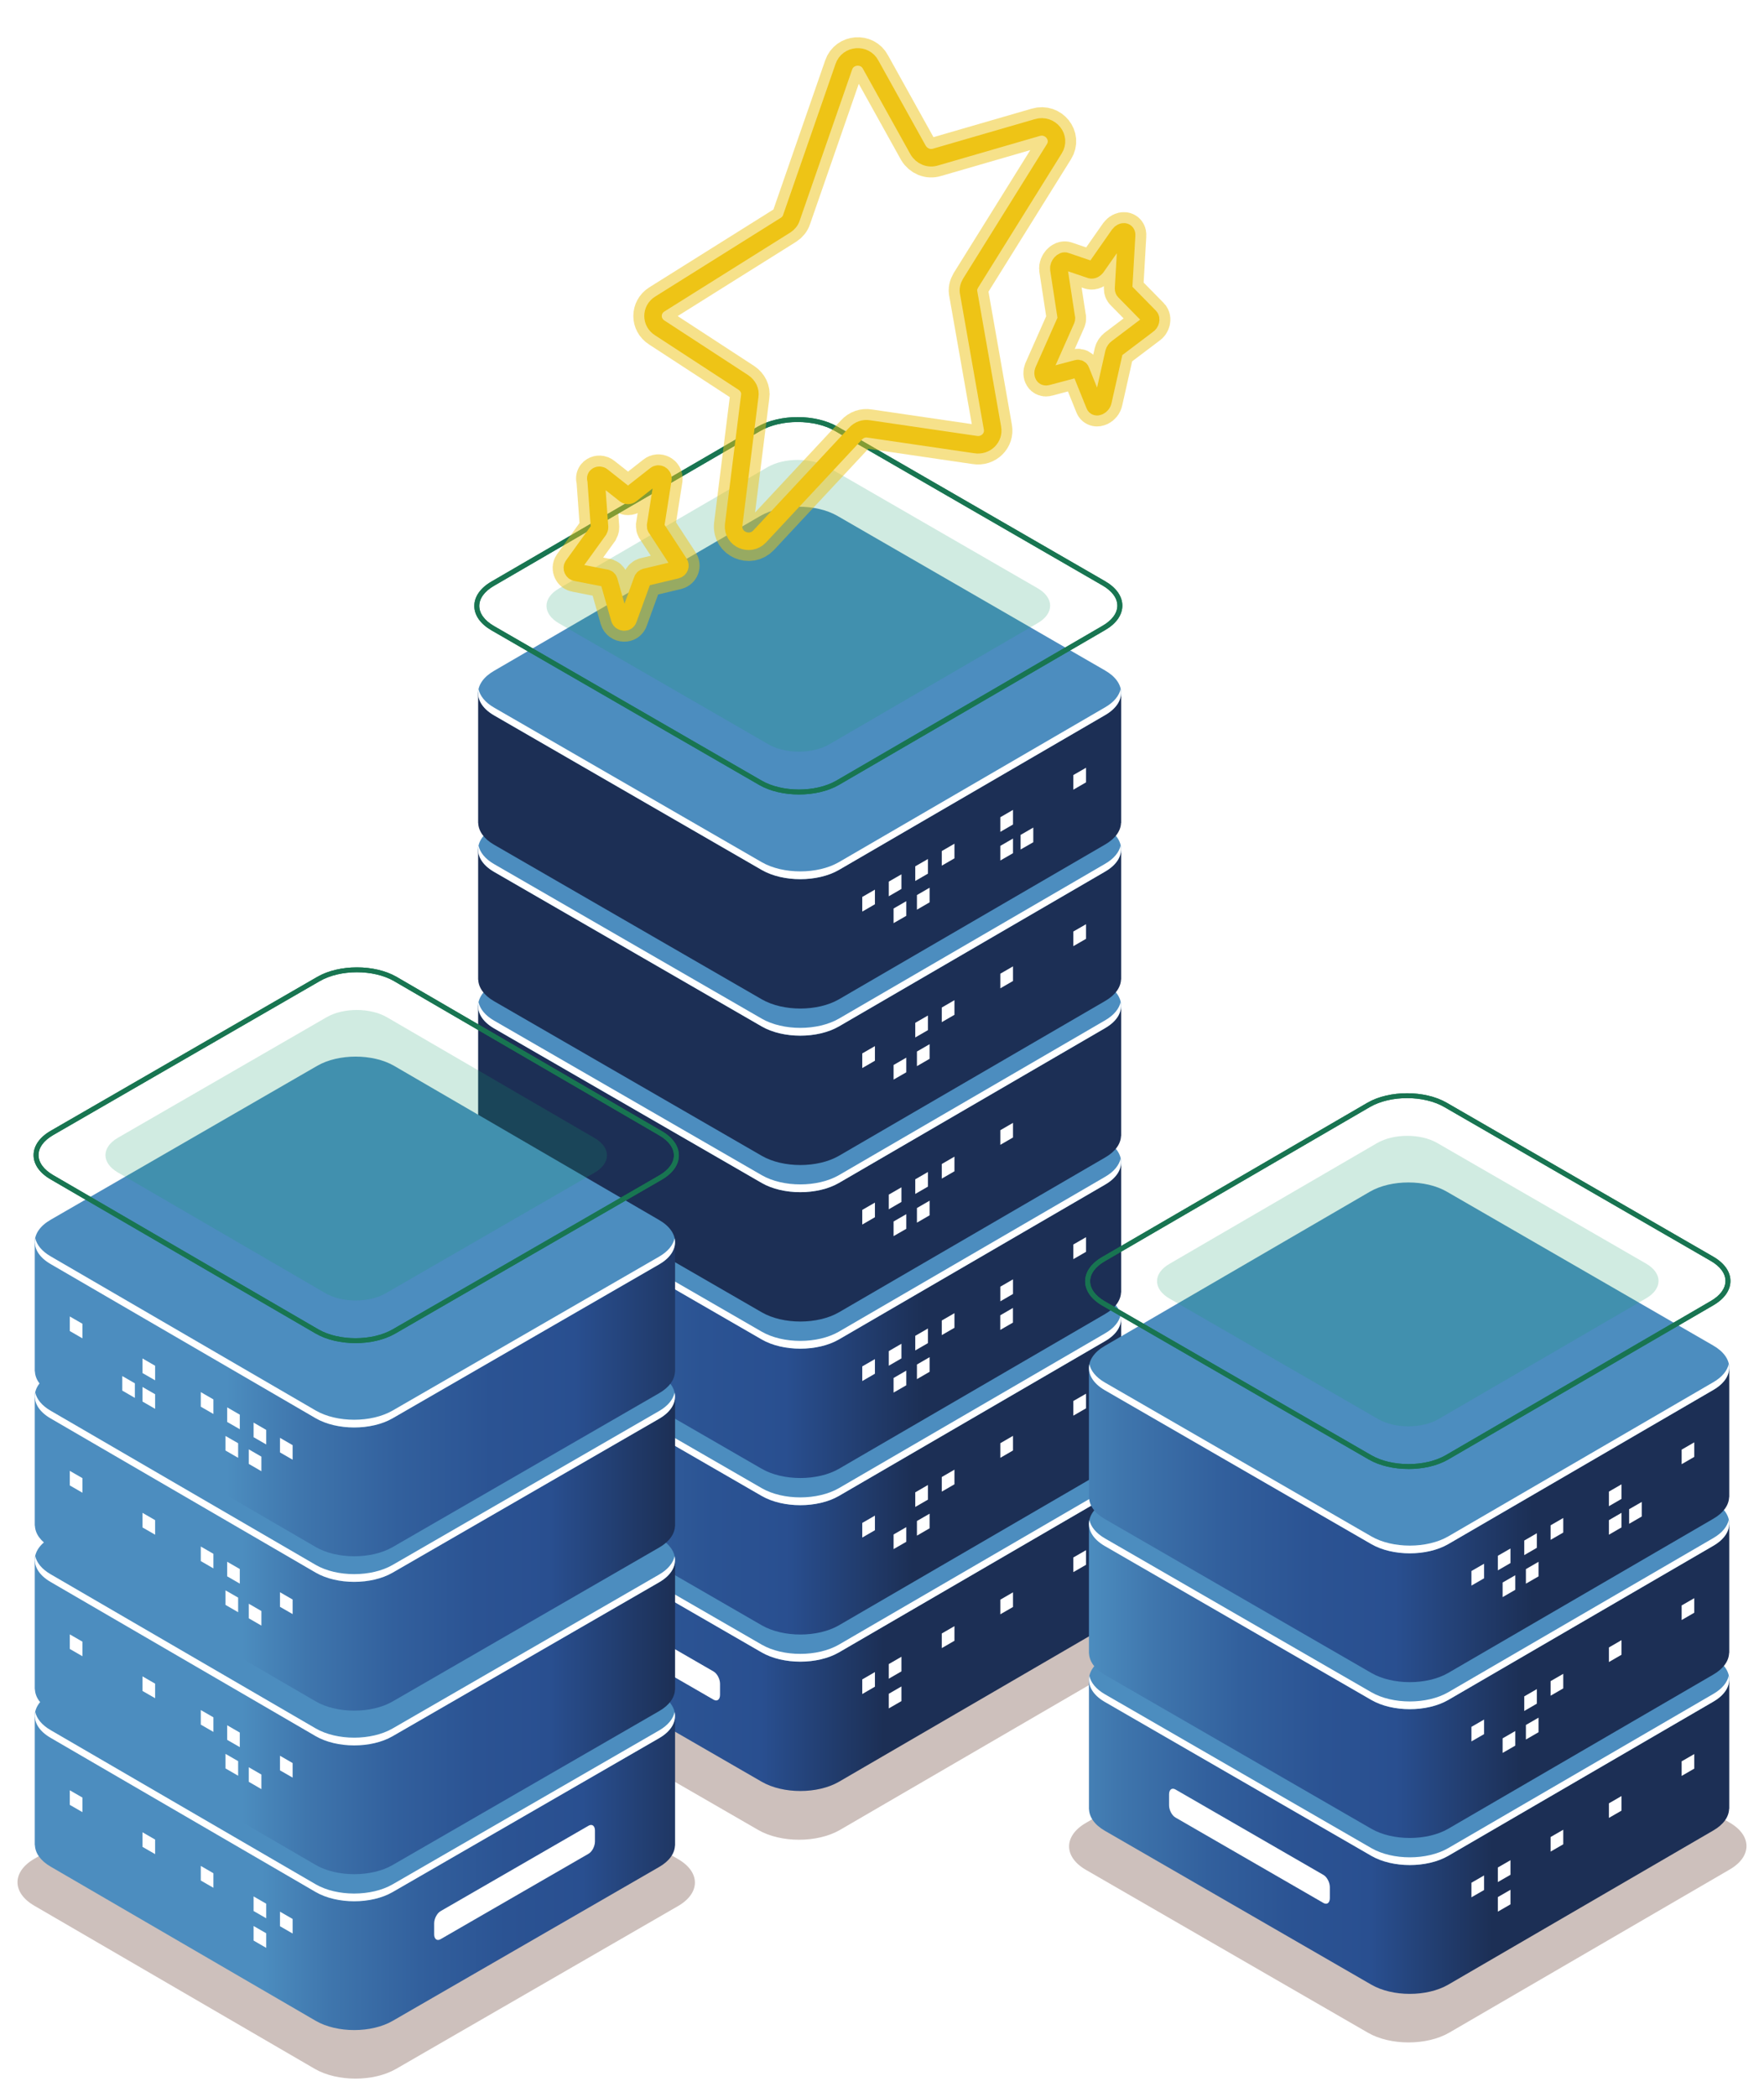 <svg width="403" height="479" viewBox="0 0 403 479" fill="none" xmlns="http://www.w3.org/2000/svg">
<g filter="url(#filter0_d_1184_2703)">
<g style="mix-blend-mode:multiply">
<path d="M256.229 365.76L191.535 328.409C186.385 325.439 178.038 325.439 172.895 328.409L108.536 365.831C103.386 368.801 103.386 373.623 108.536 376.593L173.23 413.944C178.379 416.914 186.727 416.914 191.87 413.944L256.229 376.522C261.378 373.552 261.378 368.73 256.229 365.76Z" fill="#CDC0BC"/>
</g>
<path d="M256.136 362.473V333.157L219.078 338.1L191.336 322.081C186.471 319.275 178.579 319.275 173.715 322.081L169.391 324.831L109.234 332.858V362.708H109.256C109.327 364.489 110.516 366.269 112.881 367.63L174.035 402.936C178.9 405.742 186.792 405.742 191.656 402.936L252.49 367.566C254.847 366.205 256.037 364.439 256.108 362.658H256.136V362.48V362.473Z" fill="url(#paint0_linear_1184_2703)"/>
<path d="M252.484 327.851L191.33 292.544C186.465 289.738 178.573 289.738 173.709 292.544L112.875 327.915C108.01 330.721 108.01 335.279 112.875 338.086L174.029 373.392C178.894 376.198 186.785 376.198 191.65 373.392L252.484 338.021C257.348 335.215 257.348 330.657 252.484 327.851Z" fill="#4C8DBF"/>
<path d="M199.882 381.219L196.99 382.893V379.553L199.882 377.879V381.219Z" fill="white"/>
<path d="M205.939 377.719L203.047 379.393V376.053L205.939 374.379V377.719Z" fill="white"/>
<path d="M205.939 384.51L203.047 386.176V382.836L205.939 381.162V384.51Z" fill="white"/>
<path d="M231.425 363.014L228.533 364.68V361.34L231.425 359.666V363.014Z" fill="white"/>
<path d="M248.114 353.378L245.215 355.051V351.704L248.114 350.037V353.378Z" fill="white"/>
<path d="M218.052 370.729L215.16 372.403V369.062L218.052 367.389V370.729Z" fill="white"/>
<path d="M163.03 384.189L129.077 364.587C128.265 364.117 127.609 362.864 127.609 361.781V359.26C127.609 358.177 128.265 357.686 129.077 358.149L163.03 377.75C163.842 378.22 164.497 379.473 164.497 380.556V383.077C164.497 384.16 163.842 384.652 163.03 384.189Z" fill="white"/>
<path d="M252.478 336.246L191.645 371.616C186.78 374.423 178.888 374.423 174.024 371.616L112.87 336.31C110.833 335.135 109.658 333.646 109.33 332.115C108.874 334.237 110.049 336.46 112.87 338.091L174.024 373.397C178.888 376.203 186.78 376.203 191.645 373.397L252.478 338.027C255.306 336.395 256.474 334.173 256.018 332.051C255.691 333.582 254.515 335.071 252.478 336.246Z" fill="white"/>
<path d="M256.136 326.735V297.419L219.078 302.362L191.336 286.343C186.471 283.537 178.579 283.537 173.715 286.343L169.391 289.092L109.234 297.119V326.97H109.256C109.327 328.75 110.516 330.531 112.881 331.892L174.035 367.198C178.9 370.004 186.792 370.004 191.656 367.198L252.49 331.827C254.847 330.467 256.037 328.701 256.108 326.92H256.136V326.742V326.735Z" fill="url(#paint1_linear_1184_2703)"/>
<path d="M252.484 292.112L191.33 256.806C186.465 254 178.573 254 173.709 256.806L112.875 292.176C108.01 294.983 108.01 299.541 112.875 302.347L174.029 337.654C178.894 340.46 186.785 340.46 191.65 337.654L252.484 302.283C257.348 299.477 257.348 294.919 252.484 292.112Z" fill="#4C8DBF"/>
<path opacity="0.4" d="M223.351 294.25L187.717 273.68C184.882 272.042 180.281 272.042 177.446 273.68L141.997 294.292C139.162 295.931 139.162 298.58 141.997 300.218L177.631 320.788C180.466 322.426 185.067 322.426 187.902 320.788L223.351 300.176C226.185 298.537 226.185 295.888 223.351 294.25Z" fill="#1A1A38"/>
<path d="M252.478 300.508L191.645 335.878C186.78 338.684 178.888 338.684 174.024 335.878L112.87 300.572C110.833 299.397 109.658 297.908 109.33 296.377C108.874 298.499 110.049 300.721 112.87 302.352L174.024 337.659C178.888 340.465 186.78 340.465 191.645 337.659L252.478 302.288C255.306 300.657 256.474 298.435 256.018 296.312C255.691 297.851 254.515 299.332 252.478 300.508Z" fill="white"/>
<path d="M199.882 345.483L196.99 347.157V343.816L199.882 342.143V345.483Z" fill="white"/>
<path d="M211.998 338.493L209.1 340.167V336.826L211.998 335.152V338.493Z" fill="white"/>
<path d="M207.045 348.125L204.146 349.792V346.451L207.045 344.777V348.125Z" fill="white"/>
<path d="M212.374 345.044L209.482 346.717V343.377L212.374 341.703V345.044Z" fill="white"/>
<path d="M231.425 327.27L228.533 328.944V325.604L231.425 323.93V327.27Z" fill="white"/>
<path d="M248.114 317.641L245.215 319.315V315.967L248.114 314.301V317.641Z" fill="white"/>
<path d="M218.052 334.993L215.16 336.667V333.326L218.052 331.652V334.993Z" fill="white"/>
<path d="M256.136 290.993V261.676L219.078 266.619L191.336 250.601C186.471 247.795 178.579 247.795 173.715 250.601L169.391 253.35L109.234 261.377V291.228H109.256C109.327 293.008 110.516 294.789 112.881 296.149L174.035 331.456C178.9 334.262 186.792 334.262 191.656 331.456L252.49 296.085C254.847 294.725 256.037 292.958 256.108 291.178H256.136V291V290.993Z" fill="url(#paint2_linear_1184_2703)"/>
<path d="M252.484 256.37L191.33 221.064C186.465 218.257 178.573 218.257 173.709 221.064L112.875 256.434C108.01 259.24 108.01 263.799 112.875 266.605L174.029 301.911C178.894 304.718 186.785 304.718 191.65 301.911L252.484 266.541C257.348 263.735 257.348 259.176 252.484 256.37Z" fill="#4C8DBF"/>
<path d="M252.478 264.765L191.645 300.136C186.78 302.942 178.888 302.942 174.024 300.136L112.87 264.83C110.833 263.654 109.658 262.166 109.33 260.634C108.874 262.757 110.049 264.979 112.87 266.61L174.024 301.917C178.888 304.723 186.78 304.723 191.645 301.917L252.478 266.546C255.306 264.915 256.474 262.693 256.018 260.57C255.691 262.102 254.515 263.59 252.478 264.765Z" fill="white"/>
<path d="M199.882 309.739L196.99 311.413V308.065L199.882 306.398V309.739Z" fill="white"/>
<path d="M205.939 306.239L203.047 307.913V304.572L205.939 302.898V306.239Z" fill="white"/>
<path d="M211.998 302.749L209.1 304.422V301.082L211.998 299.408V302.749Z" fill="white"/>
<path d="M207.045 312.381L204.146 314.047V310.707L207.045 309.033V312.381Z" fill="white"/>
<path d="M212.374 309.299L209.482 310.973V307.633L212.374 305.959V309.299Z" fill="white"/>
<path d="M231.425 291.526L228.533 293.2V289.859L231.425 288.186V291.526Z" fill="white"/>
<path d="M248.114 281.897L245.215 283.571V280.223L248.114 278.557V281.897Z" fill="white"/>
<path d="M218.052 299.249L215.16 300.922V297.582L218.052 295.908V299.249Z" fill="white"/>
<path d="M256.136 255.252V225.936L219.078 230.879L191.336 214.861C186.471 212.054 178.579 212.054 173.715 214.861L169.391 217.61L109.234 225.637V255.487H109.256C109.327 257.268 110.516 259.049 112.881 260.409L174.035 295.715C178.9 298.522 186.792 298.522 191.656 295.715L252.49 260.345C254.847 258.985 256.037 257.218 256.108 255.438H256.136V255.26V255.252Z" fill="url(#paint3_linear_1184_2703)"/>
<path d="M252.484 220.63L191.33 185.323C186.465 182.517 178.573 182.517 173.709 185.323L112.875 220.694C108.01 223.5 108.01 228.059 112.875 230.865L174.029 266.171C178.894 268.977 186.785 268.977 191.65 266.171L252.484 230.801C257.348 227.994 257.348 223.436 252.484 220.63Z" fill="#4C8DBF"/>
<path d="M199.882 273.999L196.99 275.672V272.325L199.882 270.658V273.999Z" fill="white"/>
<path d="M205.939 270.508L203.047 272.182V268.835L205.939 267.168V270.508Z" fill="white"/>
<path d="M211.998 267.005L209.1 268.678V265.338L211.998 263.664V267.005Z" fill="white"/>
<path d="M207.045 276.646L204.146 278.313V274.973L207.045 273.299V276.646Z" fill="white"/>
<path d="M212.374 273.561L209.482 275.235V271.895L212.374 270.221V273.561Z" fill="white"/>
<path d="M231.425 255.788L228.533 257.462V254.121L231.425 252.447V255.788Z" fill="white"/>
<path d="M218.052 263.505L215.16 265.178V261.838L218.052 260.164V263.505Z" fill="white"/>
<path d="M252.478 229.025L191.645 264.396C186.78 267.202 178.888 267.202 174.024 264.396L112.87 229.089C110.833 227.914 109.658 226.426 109.33 224.894C108.874 227.017 110.049 229.239 112.87 230.87L174.024 266.176C178.888 268.983 186.78 268.983 191.645 266.176L252.478 230.806C255.306 229.175 256.474 226.953 256.018 224.83C255.691 226.361 254.515 227.85 252.478 229.025Z" fill="white"/>
<path opacity="0.4" d="M179.221 251.291L138.074 227.538C136.4 226.569 136.614 224.888 138.544 223.77L178.751 200.558C180.681 199.439 183.601 199.318 185.275 200.287L226.422 224.041C228.095 225.009 227.882 226.69 225.952 227.808L185.745 251.021C183.815 252.139 180.895 252.26 179.221 251.291Z" fill="#1A1A38"/>
<path d="M256.136 219.51V190.194L219.078 195.137L191.336 179.118C186.471 176.312 178.579 176.312 173.715 179.118L169.391 181.868L109.234 189.895V219.745H109.256C109.327 221.526 110.516 223.307 112.881 224.667L174.035 259.973C178.9 262.78 186.792 262.78 191.656 259.973L252.49 224.603C254.847 223.242 256.037 221.476 256.108 219.695H256.136V219.517V219.51Z" fill="url(#paint4_linear_1184_2703)"/>
<path d="M252.484 184.888L191.33 149.581C186.465 146.775 178.573 146.775 173.709 149.581L112.875 184.952C108.01 187.758 108.01 192.316 112.875 195.123L174.029 230.429C178.894 233.235 186.785 233.235 191.65 230.429L252.484 195.059C257.348 192.252 257.348 187.694 252.484 184.888Z" fill="#4C8DBF"/>
<path opacity="0.4" d="M223.351 187.025L187.717 166.455C184.882 164.817 180.281 164.817 177.446 166.455L141.997 187.068C139.162 188.706 139.162 191.356 141.997 192.994L177.631 213.564C180.466 215.202 185.067 215.202 187.902 213.564L223.351 192.951C226.185 191.313 226.185 188.663 223.351 187.025Z" fill="#1A1A38"/>
<path d="M252.478 193.277L191.645 228.648C186.78 231.454 178.888 231.454 174.024 228.648L112.87 193.341C110.833 192.166 109.658 190.677 109.33 189.146C108.874 191.269 110.049 193.491 112.87 195.122L174.024 230.428C178.888 233.235 186.78 233.235 191.645 230.428L252.478 195.058C255.306 193.427 256.474 191.205 256.018 189.082C255.691 190.62 254.515 192.102 252.478 193.277Z" fill="white"/>
<path d="M199.882 238.258L196.99 239.932V236.585L199.882 234.918V238.258Z" fill="white"/>
<path d="M211.998 231.268L209.1 232.942V229.594L211.998 227.928V231.268Z" fill="white"/>
<path d="M207.045 240.9L204.146 242.567V239.227L207.045 237.553V240.9Z" fill="white"/>
<path d="M212.374 237.819L209.482 239.493V236.152L212.374 234.479V237.819Z" fill="white"/>
<path d="M231.425 220.046L228.533 221.719V218.379L231.425 216.705V220.046Z" fill="white"/>
<path d="M248.114 210.417L245.215 212.09V208.743L248.114 207.076V210.417Z" fill="white"/>
<path d="M218.052 227.768L215.16 229.442V226.102L218.052 224.428V227.768Z" fill="white"/>
<path d="M256.136 183.77V154.454L219.078 159.397L191.336 143.378C186.471 140.572 178.579 140.572 173.715 143.378L169.391 146.127L109.234 154.155V184.005H109.256C109.327 185.786 110.516 187.566 112.881 188.927L174.035 224.233C178.9 227.039 186.792 227.039 191.656 224.233L252.49 188.863C254.847 187.502 256.037 185.736 256.108 183.955H256.136V183.777V183.77Z" fill="url(#paint5_linear_1184_2703)"/>
<path d="M252.484 149.14L191.33 113.833C186.465 111.027 178.573 111.027 173.709 113.833L112.875 149.204C108.01 152.01 108.01 156.568 112.875 159.375L174.029 194.681C178.894 197.487 186.785 197.487 191.65 194.681L252.484 159.311C257.348 156.504 257.348 151.946 252.484 149.14Z" fill="#4C8DBF"/>
<path d="M252.478 157.539L191.645 192.909C186.78 195.716 178.888 195.716 174.024 192.909L112.87 157.603C110.833 156.428 109.658 154.939 109.33 153.408C108.874 155.53 110.049 157.753 112.87 159.384L174.024 194.69C178.888 197.496 186.78 197.496 191.645 194.69L252.478 159.32C255.306 157.688 256.474 155.466 256.018 153.344C255.691 154.875 254.515 156.364 252.478 157.539Z" fill="white"/>
<path d="M199.882 202.522L196.99 204.196V200.848L199.882 199.182V202.522Z" fill="white"/>
<path d="M205.939 199.022L203.047 200.696V197.348L205.939 195.682V199.022Z" fill="white"/>
<path d="M211.998 195.526L209.1 197.2V193.852L211.998 192.186V195.526Z" fill="white"/>
<path d="M207.045 205.164L204.146 206.831V203.49L207.045 201.816V205.164Z" fill="white"/>
<path d="M212.374 202.083L209.482 203.756V200.416L212.374 198.742V202.083Z" fill="white"/>
<path d="M231.425 184.309L228.533 185.983V182.643L231.425 180.969V184.309Z" fill="white"/>
<path d="M231.425 190.859L228.533 192.526V189.185L231.425 187.512V190.859Z" fill="white"/>
<path d="M236.063 188.352L233.164 190.018V186.678L236.063 185.004V188.352Z" fill="white"/>
<path d="M248.114 174.68L245.215 176.354V173.007L248.114 171.34V174.68Z" fill="white"/>
<path d="M218.052 192.032L215.16 193.706V190.365L218.052 188.691V192.032Z" fill="white"/>
<path d="M182.544 177.446C179.254 177.446 175.956 176.72 173.449 175.274L112.295 139.967C109.759 138.5 108.363 136.52 108.363 134.39C108.363 132.261 109.759 130.274 112.295 128.806L173.128 93.436C178.143 90.537 186.305 90.537 191.319 93.436L252.473 128.742C255.009 130.209 256.405 132.19 256.405 134.319C256.405 136.449 255.009 138.436 252.473 139.903L191.64 175.274C189.133 176.72 185.835 177.446 182.544 177.446ZM182.224 92.382C179.133 92.382 176.049 93.058 173.698 94.419L112.865 129.789C110.692 131.043 109.496 132.674 109.496 134.383C109.496 136.093 110.692 137.724 112.858 138.977L174.012 174.284C178.712 176.997 186.362 176.997 191.063 174.284L251.896 138.913C254.069 137.66 255.265 136.029 255.265 134.319C255.265 132.61 254.069 130.979 251.903 129.725L190.749 94.419C188.399 93.058 185.308 92.382 182.224 92.382Z" fill="#187551"/>
<g filter="url(#filter1_f_1184_2703)">
<path d="M182.544 177.446C179.254 177.446 175.956 176.72 173.449 175.274L112.295 139.967C109.759 138.5 108.363 136.52 108.363 134.39C108.363 132.261 109.759 130.274 112.295 128.806L173.128 93.436C178.143 90.537 186.305 90.537 191.319 93.436L252.473 128.742C255.009 130.209 256.405 132.19 256.405 134.319C256.405 136.449 255.009 138.436 252.473 139.903L191.64 175.274C189.133 176.72 185.835 177.446 182.544 177.446ZM182.224 92.382C179.133 92.382 176.049 93.058 173.698 94.419L112.865 129.789C110.692 131.043 109.496 132.674 109.496 134.383C109.496 136.093 110.692 137.724 112.858 138.977L174.012 174.284C178.712 176.997 186.362 176.997 191.063 174.284L251.896 138.913C254.069 137.66 255.265 136.029 255.265 134.319C255.265 132.61 254.069 130.979 251.903 129.725L190.749 94.419C188.399 93.058 185.308 92.382 182.224 92.382Z" fill="#187551"/>
</g>
<path opacity="0.2" d="M237.058 130.346L189.159 102.69C185.348 100.489 179.166 100.489 175.355 102.69L127.706 130.396C123.895 132.597 123.895 136.166 127.706 138.366L175.605 166.023C179.415 168.224 185.597 168.224 189.408 166.023L237.058 138.317C240.868 136.116 240.868 132.547 237.058 130.346Z" fill="#149C69"/>
<path d="M231.411 298.066L228.52 299.733V296.393L231.411 294.719V298.066Z" fill="white"/>
<g style="mix-blend-mode:multiply">
<path d="M7.846 420.521L72.269 383.328C77.398 380.365 85.71 380.365 90.831 383.328L154.912 420.593C160.04 423.556 160.04 428.349 154.912 431.312L90.489 468.506C85.361 471.469 77.049 471.469 71.927 468.506L7.846 431.241C2.718 428.278 2.718 423.484 7.846 420.521Z" fill="#CDC0BC"/>
</g>
<path d="M7.943 417.256V388.061L44.845 392.982L72.473 377.035C77.317 374.236 85.173 374.236 90.023 377.035L94.325 379.77L154.226 387.761V417.299C154.226 417.299 154.226 417.334 154.226 417.348V417.484H154.204C154.133 419.257 152.951 421.031 150.6 422.384L89.703 457.541C84.859 460.34 77.003 460.34 72.153 457.541L11.583 422.32C9.24 420.967 8.05 419.207 7.979 417.434H7.95V417.256H7.943Z" fill="url(#paint6_linear_1184_2703)"/>
<path d="M11.576 382.78L72.473 347.623C77.317 344.824 85.173 344.824 90.023 347.623L150.593 382.844C155.437 385.643 155.437 390.18 150.593 392.972L89.696 428.129C84.852 430.928 76.996 430.928 72.146 428.129L11.576 392.908C6.733 390.109 6.733 385.572 11.576 382.78Z" fill="#4C8DBF"/>
<path d="M63.967 435.924L66.851 437.591V434.264L63.967 432.598V435.924Z" fill="white"/>
<path d="M57.934 432.449L60.818 434.108V430.782L57.934 429.115V432.449Z" fill="white"/>
<path d="M57.934 439.199L60.818 440.866V437.533L57.934 435.873V439.199Z" fill="white"/>
<path d="M32.553 417.798L35.437 419.458V416.131L32.553 414.465V417.798Z" fill="white"/>
<path d="M15.943 408.203L18.828 409.87V406.537L15.943 404.877V408.203Z" fill="white"/>
<path d="M45.871 425.484L48.749 427.143V423.817L45.871 422.15V425.484Z" fill="white"/>
<path d="M100.652 438.884L134.462 419.368C135.267 418.905 135.922 417.652 135.922 416.576V414.069C135.922 412.994 135.267 412.502 134.462 412.965L100.652 432.481C99.847 432.944 99.191 434.197 99.191 435.273V437.78C99.191 438.856 99.847 439.354 100.652 438.884Z" fill="white"/>
<path d="M11.573 391.138L72.143 426.359C76.986 429.158 84.842 429.158 89.692 426.359L150.59 391.202C152.62 390.027 153.788 388.552 154.116 387.021C154.572 389.137 153.403 391.345 150.59 392.968L89.692 428.125C84.849 430.924 76.993 430.924 72.143 428.125L11.573 392.904C8.759 391.28 7.591 389.072 8.047 386.957C8.375 388.488 9.543 389.963 11.573 391.138Z" fill="white"/>
<path opacity="0.4" d="M84.527 376.287L125.495 352.633C127.162 351.672 126.948 349.991 125.032 348.88L84.997 325.767C83.074 324.656 80.168 324.535 78.501 325.497L37.532 349.15C35.865 350.112 36.079 351.793 37.995 352.904L78.031 376.017C79.954 377.128 82.86 377.249 84.527 376.287Z" fill="#1A1A38"/>
<path d="M7.943 381.656V352.461L44.845 357.383L72.473 341.435C77.317 338.636 85.173 338.636 90.023 341.435L94.325 344.17L154.226 352.162V381.699C154.226 381.699 154.226 381.735 154.226 381.749V381.884H154.204C154.133 383.658 152.951 385.431 150.6 386.784L89.703 421.941C84.859 424.74 77.003 424.74 72.153 421.941L11.583 386.72C9.24 385.367 8.05 383.608 7.979 381.827H7.95V381.649L7.943 381.656Z" fill="url(#paint7_linear_1184_2703)"/>
<path d="M11.576 347.18L72.473 312.023C77.317 309.224 85.173 309.224 90.023 312.023L150.593 347.244C155.437 350.043 155.437 354.58 150.593 357.372L89.696 392.529C84.852 395.328 76.996 395.328 72.146 392.529L11.576 357.308C6.733 354.509 6.733 349.972 11.576 347.18Z" fill="#4C8DBF"/>
<path opacity="0.4" d="M40.578 349.311L76.063 328.827C78.883 327.196 83.463 327.196 86.284 328.827L121.576 349.347C124.396 350.978 124.396 353.62 121.576 355.251L86.091 375.736C83.271 377.367 78.691 377.367 75.87 375.736L40.578 355.216C37.758 353.585 37.758 350.942 40.578 349.311Z" fill="#1A1A38"/>
<path d="M11.573 355.538L72.143 390.759C76.986 393.558 84.842 393.558 89.692 390.759L150.59 355.602C152.62 354.427 153.788 352.946 154.116 351.422C154.572 353.537 153.403 355.745 150.59 357.369L89.692 392.526C84.849 395.325 76.993 395.325 72.143 392.526L11.573 357.305C8.759 355.681 7.591 353.473 8.047 351.357C8.375 352.889 9.543 354.363 11.573 355.538Z" fill="white"/>
<path d="M63.967 400.324L66.851 401.983V398.657L63.967 396.99V400.324Z" fill="white"/>
<path d="M51.897 393.361L54.781 395.02V391.694L51.897 390.027V393.361Z" fill="white"/>
<path d="M56.838 402.943L59.715 404.61V401.284L56.838 399.617V402.943Z" fill="white"/>
<path d="M51.52 399.887L54.404 401.553V398.22L51.52 396.561V399.887Z" fill="white"/>
<path d="M32.553 382.191L35.437 383.85V380.524L32.553 378.857V382.191Z" fill="white"/>
<path d="M15.943 372.596L18.828 374.262V370.929L15.943 369.27V372.596Z" fill="white"/>
<path d="M45.871 389.877L48.749 391.544V388.21L45.871 386.551V389.877Z" fill="white"/>
<path d="M7.943 344.303V315.107L44.845 320.029L72.473 304.082C77.317 301.283 85.173 301.283 90.023 304.082L94.325 306.817L154.226 314.808V344.345C154.226 344.345 154.226 344.381 154.226 344.395V344.531H154.204C154.133 346.304 152.951 348.078 150.6 349.431L89.703 384.588C84.859 387.387 77.003 387.387 72.153 384.588L11.583 349.367C9.24 348.014 8.05 346.254 7.979 344.474H7.95V344.296L7.943 344.303Z" fill="url(#paint8_linear_1184_2703)"/>
<path d="M11.576 309.826L72.473 274.67C77.317 271.871 85.173 271.871 90.023 274.67L150.593 309.891C155.437 312.69 155.437 317.227 150.593 320.019L89.696 355.176C84.852 357.975 76.996 357.975 72.146 355.176L11.576 319.955C6.733 317.156 6.733 312.618 11.576 309.826Z" fill="#4C8DBF"/>
<path opacity="0.4" d="M40.578 311.958L76.063 291.473C78.883 289.842 83.463 289.842 86.284 291.473L121.576 311.993C124.396 313.624 124.396 316.267 121.576 317.898L86.091 338.382C83.271 340.013 78.691 340.013 75.87 338.382L40.578 317.862C37.758 316.231 37.758 313.589 40.578 311.958Z" fill="#1A1A38"/>
<path d="M11.573 318.189L72.143 353.41C76.986 356.209 84.842 356.209 89.692 353.41L150.59 318.253C152.62 317.078 153.788 315.596 154.116 314.072C154.572 316.187 153.403 318.395 150.59 320.019L89.692 355.176C84.849 357.975 76.993 357.975 72.143 355.176L11.573 319.955C8.759 318.331 7.591 316.123 8.047 314.008C8.375 315.539 9.543 317.014 11.573 318.189Z" fill="white"/>
<path d="M63.967 362.978L66.851 364.637V361.311L63.967 359.645V362.978Z" fill="white"/>
<path d="M51.897 356.01L54.781 357.676V354.343L51.897 352.684V356.01Z" fill="white"/>
<path d="M56.838 365.605L59.715 367.264V363.938L56.838 362.271V365.605Z" fill="white"/>
<path d="M51.52 362.541L54.404 364.208V360.874L51.52 359.215V362.541Z" fill="white"/>
<path d="M32.553 344.845L35.437 346.505V343.178L32.553 341.512V344.845Z" fill="white"/>
<path d="M15.943 335.25L18.828 336.917V333.583L15.943 331.924V335.25Z" fill="white"/>
<path d="M45.871 352.531L48.749 354.198V350.865L45.871 349.205V352.531Z" fill="white"/>
<path d="M7.943 309.049V279.854L44.845 284.775L72.473 268.828C77.317 266.029 85.173 266.029 90.023 268.828L94.325 271.563L154.226 279.554V309.091C154.226 309.091 154.226 309.127 154.226 309.141V309.277H154.204C154.133 311.05 152.951 312.824 150.6 314.177L89.703 349.334C84.859 352.133 77.003 352.133 72.153 349.334L11.583 314.113C9.24 312.76 8.05 311 7.979 309.227H7.95V309.049H7.943Z" fill="url(#paint9_linear_1184_2703)"/>
<path d="M11.576 274.573L72.473 239.416C77.317 236.617 85.173 236.617 90.023 239.416L150.593 274.637C155.437 277.436 155.437 281.973 150.593 284.765L89.696 319.922C84.852 322.721 76.996 322.721 72.146 319.922L11.576 284.701C6.733 281.902 6.733 277.365 11.576 274.573Z" fill="#4C8DBF"/>
<path d="M11.573 282.931L72.143 318.152C76.986 320.951 84.842 320.951 89.692 318.152L150.59 282.995C152.62 281.82 153.788 280.345 154.116 278.814C154.572 280.93 153.403 283.137 150.59 284.761L89.692 319.918C84.849 322.717 76.993 322.717 72.143 319.918L11.573 284.697C8.759 283.073 7.591 280.865 8.047 278.75C8.375 280.281 9.543 281.756 11.573 282.931Z" fill="white"/>
<path d="M63.967 327.711L66.851 329.378V326.051L63.967 324.385V327.711Z" fill="white"/>
<path d="M57.934 324.236L60.818 325.895V322.569L57.934 320.902V324.236Z" fill="white"/>
<path d="M51.897 320.755L54.781 322.415V319.089L51.897 317.422V320.755Z" fill="white"/>
<path d="M56.838 330.338L59.715 332.005V328.678L56.838 327.012V330.338Z" fill="white"/>
<path d="M51.52 327.281L54.404 328.948V325.615L51.52 323.955V327.281Z" fill="white"/>
<path d="M32.553 309.585L35.437 311.245V307.919L32.553 306.252V309.585Z" fill="white"/>
<path d="M32.553 316.092L35.437 317.759V314.425L32.553 312.766V316.092Z" fill="white"/>
<path d="M27.936 313.594L30.813 315.26V311.934L27.936 310.268V313.594Z" fill="white"/>
<path d="M15.943 299.99L18.828 301.657V298.324L15.943 296.664V299.99Z" fill="white"/>
<path d="M45.871 317.271L48.749 318.93V315.604L45.871 313.938V317.271Z" fill="white"/>
<path d="M72.161 300.588L11.591 265.367C9.063 263.907 7.674 261.934 7.674 259.811C7.674 257.689 9.063 255.716 11.591 254.256L72.489 219.099C77.482 216.214 85.609 216.214 90.601 219.099L151.171 254.32C153.7 255.78 155.089 257.753 155.089 259.875C155.089 261.998 153.7 263.971 151.171 265.431L90.274 300.588C87.774 302.027 84.497 302.746 81.221 302.746C77.938 302.746 74.661 302.027 72.161 300.581V300.588ZM73.051 220.075L12.154 255.232C9.996 256.478 8.806 258.102 8.806 259.804C8.806 261.507 9.996 263.13 12.161 264.384L72.731 299.605C77.41 302.304 85.031 302.304 89.711 299.605L150.609 264.448C152.767 263.202 153.956 261.578 153.956 259.875C153.956 258.173 152.767 256.549 150.601 255.296L90.031 220.075C87.688 218.722 84.618 218.045 81.541 218.045C78.465 218.045 75.395 218.722 73.051 220.075Z" fill="#187551"/>
<g filter="url(#filter2_f_1184_2703)">
<path d="M72.161 300.588L11.591 265.367C9.063 263.907 7.674 261.934 7.674 259.811C7.674 257.689 9.063 255.716 11.591 254.256L72.489 219.099C77.482 216.214 85.609 216.214 90.601 219.099L151.171 254.32C153.7 255.78 155.089 257.753 155.089 259.875C155.089 261.998 153.7 263.971 151.171 265.431L90.274 300.588C87.774 302.027 84.497 302.746 81.221 302.746C77.938 302.746 74.661 302.027 72.161 300.581V300.588ZM73.051 220.075L12.154 255.232C9.996 256.478 8.806 258.102 8.806 259.804C8.806 261.507 9.996 263.13 12.161 264.384L72.731 299.605C77.41 302.304 85.031 302.304 89.711 299.605L150.609 264.448C152.767 263.202 153.956 261.578 153.956 259.875C153.956 258.173 152.767 256.549 150.601 255.296L90.031 220.075C87.688 218.722 84.618 218.045 81.541 218.045C78.465 218.045 75.395 218.722 73.051 220.075Z" fill="#187551"/>
</g>
<path opacity="0.2" d="M26.939 255.849L74.631 228.313C78.428 226.12 84.582 226.12 88.378 228.313L135.821 255.899C139.617 258.093 139.617 261.64 135.821 263.833L88.129 291.369C84.332 293.563 78.178 293.563 74.382 291.369L26.939 263.783C23.143 261.59 23.143 258.043 26.939 255.849Z" fill="#149C69"/>
<g style="mix-blend-mode:multiply">
<path d="M395.152 412.256L330.729 375.062C325.601 372.099 317.289 372.099 312.168 375.062L248.086 412.327C242.958 415.29 242.958 420.084 248.086 423.047L312.51 460.24C317.638 463.203 325.95 463.203 331.071 460.24L395.152 422.975C400.28 420.012 400.28 415.219 395.152 412.256Z" fill="#CDC0BC"/>
</g>
<path d="M395.06 408.982V379.787L358.158 384.709L330.53 368.761C325.686 365.962 317.83 365.962 312.98 368.761L308.678 371.496L248.777 379.488V409.217H248.799C248.87 410.991 250.052 412.764 252.403 414.118L313.3 449.274C318.144 452.074 326 452.074 330.85 449.274L391.42 414.054C393.763 412.7 394.953 410.941 395.024 409.168H395.053V408.989L395.06 408.982Z" fill="url(#paint10_linear_1184_2703)"/>
<path d="M391.427 374.506L330.53 339.349C325.686 336.55 317.83 336.55 312.98 339.349L252.41 374.57C247.567 377.369 247.567 381.906 252.41 384.698L313.307 419.855C318.151 422.654 326.007 422.654 330.857 419.855L391.427 384.634C396.271 381.835 396.271 377.298 391.427 374.506Z" fill="#4C8DBF"/>
<path d="M339.045 427.658L336.16 429.317V425.991L339.045 424.324V427.658Z" fill="white"/>
<path d="M345.08 424.175L342.195 425.835V422.508L345.08 420.842V424.175Z" fill="white"/>
<path d="M345.08 430.926L342.195 432.593V429.266L345.08 427.6V430.926Z" fill="white"/>
<path d="M370.446 409.525L367.568 411.184V407.858L370.446 406.191V409.525Z" fill="white"/>
<path d="M387.068 399.93L384.184 401.596V398.263L387.068 396.604V399.93Z" fill="white"/>
<path d="M357.137 417.211L354.252 418.878V415.544L357.137 413.885V417.211Z" fill="white"/>
<path d="M302.353 430.611L268.542 411.095C267.737 410.632 267.082 409.378 267.082 408.303V405.796C267.082 404.72 267.737 404.229 268.542 404.692L302.353 424.207C303.158 424.67 303.813 425.924 303.813 426.999V429.507C303.813 430.582 303.158 431.081 302.353 430.611Z" fill="white"/>
<path d="M391.424 382.868L330.854 418.089C326.011 420.888 318.155 420.888 313.304 418.089L252.407 382.933C250.377 381.757 249.209 380.283 248.881 378.752C248.425 380.867 249.593 383.075 252.407 384.699L313.304 419.856C318.148 422.655 326.004 422.655 330.854 419.856L391.424 384.635C394.238 383.011 395.406 380.803 394.95 378.688C394.622 380.219 393.454 381.693 391.424 382.868Z" fill="white"/>
<path opacity="0.4" d="M318.474 405.022L277.505 381.368C275.838 380.406 276.052 378.725 277.968 377.614L318.003 354.502C319.927 353.39 322.833 353.269 324.499 354.231L365.468 377.885C367.135 378.846 366.921 380.527 365.005 381.638L324.969 404.751C323.046 405.862 320.14 405.983 318.474 405.022Z" fill="#1A1A38"/>
<path d="M395.06 373.383V344.188L358.158 349.109L330.53 333.162C325.686 330.363 317.83 330.363 312.98 333.162L308.678 335.897L248.777 343.888V373.611H248.799C248.87 375.384 250.052 377.158 252.403 378.511L313.3 413.668C318.144 416.467 326 416.467 330.85 413.668L391.42 378.447C393.763 377.094 394.953 375.334 395.024 373.554H395.053V373.376L395.06 373.383Z" fill="url(#paint11_linear_1184_2703)"/>
<path d="M391.427 338.907L330.53 303.75C325.686 300.951 317.83 300.951 312.98 303.75L252.41 338.971C247.567 341.77 247.567 346.307 252.41 349.099L313.307 384.256C318.151 387.055 326.007 387.055 330.857 384.256L391.427 349.035C396.271 346.236 396.271 341.699 391.427 338.907Z" fill="#4C8DBF"/>
<path opacity="0.4" d="M362.419 341.038L326.935 320.553C324.114 318.922 319.535 318.922 316.714 320.553L281.422 341.073C278.602 342.704 278.602 345.347 281.422 346.978L316.906 367.462C319.727 369.093 324.307 369.093 327.127 367.462L362.419 346.942C365.24 345.311 365.24 342.669 362.419 341.038Z" fill="#1A1A38"/>
<path d="M391.424 347.269L330.854 382.49C326.011 385.289 318.155 385.289 313.304 382.49L252.407 347.333C250.377 346.158 249.209 344.676 248.881 343.152C248.425 345.267 249.593 347.475 252.407 349.099L313.304 384.256C318.148 387.055 326.004 387.055 330.854 384.256L391.424 349.035C394.238 347.411 395.406 345.203 394.95 343.088C394.622 344.619 393.454 346.094 391.424 347.269Z" fill="white"/>
<path d="M339.045 392.054L336.16 393.714V390.387L339.045 388.721V392.054Z" fill="white"/>
<path d="M351.108 385.092L348.23 386.759V383.425L351.108 381.766V385.092Z" fill="white"/>
<path d="M346.17 394.681L343.285 396.341V393.014L346.17 391.348V394.681Z" fill="white"/>
<path d="M351.49 391.617L348.605 393.284V389.958L351.49 388.291V391.617Z" fill="white"/>
<path d="M370.446 373.921L367.568 375.588V372.255L370.446 370.588V373.921Z" fill="white"/>
<path d="M387.068 364.326L384.184 365.993V362.66L387.068 361V364.326Z" fill="white"/>
<path d="M357.137 381.607L354.252 383.274V379.941L357.137 378.281V381.607Z" fill="white"/>
<path d="M395.06 337.789V308.594L358.158 313.515L330.53 297.568C325.686 294.769 317.83 294.769 312.98 297.568L308.678 300.303L248.777 308.295V338.024H248.799C248.87 339.798 250.052 341.571 252.403 342.924L313.3 378.081C318.144 380.88 326 380.88 330.85 378.081L391.42 342.86C393.763 341.507 394.953 339.748 395.024 337.974H395.053V337.796L395.06 337.789Z" fill="url(#paint12_linear_1184_2703)"/>
<path d="M391.427 303.313L330.53 268.156C325.686 265.357 317.83 265.357 312.98 268.156L252.41 303.377C247.567 306.176 247.567 310.713 252.41 313.505L313.307 348.662C318.151 351.461 326.007 351.461 330.857 348.662L391.427 313.441C396.271 310.642 396.271 306.105 391.427 303.313Z" fill="#4C8DBF"/>
<path d="M391.424 311.675L330.854 346.896C326.011 349.695 318.155 349.695 313.304 346.896L252.407 311.739C250.377 310.564 249.209 309.09 248.881 307.558C248.425 309.674 249.593 311.882 252.407 313.506L313.304 348.662C318.148 351.462 326.004 351.462 330.854 348.662L391.424 313.441C394.238 311.818 395.406 309.61 394.95 307.494C394.622 309.025 393.454 310.5 391.424 311.675Z" fill="white"/>
<path d="M339.045 356.465L336.16 358.132V354.798L339.045 353.139V356.465Z" fill="white"/>
<path d="M345.08 352.982L342.195 354.649V351.316L345.08 349.656V352.982Z" fill="white"/>
<path d="M351.108 349.496L348.23 351.163V347.837L351.108 346.17V349.496Z" fill="white"/>
<path d="M346.17 359.092L343.285 360.759V357.425L346.17 355.766V359.092Z" fill="white"/>
<path d="M351.49 356.022L348.605 357.688V354.362L351.49 352.695V356.022Z" fill="white"/>
<path d="M370.446 338.326L367.568 339.993V336.66L370.446 335V338.326Z" fill="white"/>
<path d="M370.446 344.838L367.568 346.505V343.178L370.446 341.512V344.838Z" fill="white"/>
<path d="M375.07 342.348L372.186 344.014V340.681L375.07 339.021V342.348Z" fill="white"/>
<path d="M387.068 328.736L384.184 330.403V327.077L387.068 325.41V328.736Z" fill="white"/>
<path d="M357.137 346.014L354.252 347.68V344.354L357.137 342.688V346.014Z" fill="white"/>
<path d="M321.782 331.496C318.505 331.496 315.222 330.777 312.729 329.338L251.831 294.181C249.303 292.721 247.914 290.748 247.914 288.625C247.914 286.503 249.303 284.53 251.831 283.07L312.401 247.849C317.394 244.964 325.521 244.964 330.514 247.849L391.412 283.006C393.94 284.466 395.329 286.439 395.329 288.561C395.329 290.684 393.94 292.657 391.412 294.117L330.842 329.338C328.342 330.784 325.065 331.503 321.782 331.503V331.496ZM321.461 246.795C318.384 246.795 315.314 247.472 312.971 248.825L252.401 284.046C250.236 285.292 249.047 286.923 249.047 288.625C249.047 290.328 250.236 291.952 252.394 293.198L313.292 328.355C317.971 331.054 325.592 331.054 330.272 328.355L390.842 293.134C393.007 291.888 394.196 290.257 394.196 288.554C394.196 286.852 393.007 285.228 390.849 283.982L329.951 248.825C327.608 247.472 324.538 246.795 321.461 246.795Z" fill="#187551"/>
<g filter="url(#filter3_f_1184_2703)">
<path d="M321.782 331.496C318.505 331.496 315.222 330.777 312.729 329.338L251.831 294.181C249.303 292.721 247.914 290.748 247.914 288.625C247.914 286.503 249.303 284.53 251.831 283.07L312.401 247.849C317.394 244.964 325.521 244.964 330.514 247.849L391.412 283.006C393.94 284.466 395.329 286.439 395.329 288.561C395.329 290.684 393.94 292.657 391.412 294.117L330.842 329.338C328.342 330.784 325.065 331.503 321.782 331.503V331.496ZM321.461 246.795C318.384 246.795 315.314 247.472 312.971 248.825L252.401 284.046C250.236 285.292 249.047 286.923 249.047 288.625C249.047 290.328 250.236 291.952 252.394 293.198L313.292 328.355C317.971 331.054 325.592 331.054 330.272 328.355L390.842 293.134C393.007 291.888 394.196 290.257 394.196 288.554C394.196 286.852 393.007 285.228 390.849 283.982L329.951 248.825C327.608 247.472 324.538 246.795 321.461 246.795Z" fill="#187451"/>
</g>
<path opacity="0.2" d="M376.061 284.591L328.369 257.055C324.573 254.862 318.419 254.862 314.622 257.055L267.179 284.641C263.383 286.835 263.383 290.382 267.179 292.575L314.872 320.111C318.668 322.305 324.822 322.305 328.618 320.111L376.061 292.526C379.858 290.332 379.858 286.785 376.061 284.591Z" fill="#149C69"/>
<path d="M198.913 10.773L209.758 30.284C210.576 31.67 212.213 32.364 213.748 31.868L236.972 25.134C239.939 24.242 242.497 27.412 240.86 29.987L221.728 60.689C221.319 61.382 221.114 62.175 221.319 62.967L226.741 93.768C227.151 95.947 225.207 97.928 222.854 97.532L198.503 93.966C197.378 93.768 196.253 94.164 195.434 95.056L173.54 118.528C171.289 120.905 167.299 119.122 167.605 115.953L171.289 86.439C171.493 85.251 170.879 84.062 169.856 83.369L150.724 70.89C148.678 69.603 148.678 66.73 150.724 65.443L179.474 47.418C180.087 47.021 180.599 46.427 180.804 45.734L192.774 11.268C193.695 8.495 197.583 8.198 198.913 10.773V10.773Z" stroke="#EEC416" stroke-width="4" stroke-miterlimit="10"/>
<path d="M137.559 104.77L142.839 108.931C143.231 109.215 143.72 109.215 144.111 108.931L149.782 104.486C150.467 103.919 151.543 104.486 151.445 105.432L149.782 116.024C149.782 116.213 149.782 116.496 149.978 116.686L155.161 124.629C155.552 125.197 155.259 125.953 154.574 126.143L147.435 127.845C147.142 127.939 146.849 128.128 146.751 128.507L143.524 137.396C143.231 138.342 141.862 138.247 141.568 137.302L139.123 128.696C139.026 128.318 138.732 128.034 138.341 128.034L131.594 126.71C130.909 126.615 130.518 125.764 130.909 125.197L136.777 117.064C136.874 116.875 136.972 116.686 136.972 116.402L136.19 105.621C135.799 104.77 136.874 104.202 137.559 104.77V104.77Z" stroke="#EEC416" stroke-width="4" stroke-miterlimit="10"/>
<path d="M243.497 55.678L249.192 57.61C249.591 57.711 250.091 57.508 250.49 56.999L255.686 49.577C256.385 48.661 257.484 48.763 257.384 49.78L256.685 61.88C256.685 62.185 256.785 62.389 256.884 62.49L262.679 68.388C263.079 68.795 262.879 69.812 262.18 70.218L255.186 75.506C254.886 75.709 254.587 76.116 254.487 76.523L251.989 87.606C251.789 88.725 250.39 89.335 250.091 88.521L246.894 80.59C246.794 80.285 246.394 80.082 246.094 80.183L239.201 82.014C238.501 82.217 238.102 81.505 238.401 80.692L243.497 69.201C243.597 68.998 243.697 68.693 243.597 68.49L241.898 57.406C241.798 56.491 242.797 55.373 243.497 55.678V55.678Z" stroke="#EEC416" stroke-width="4" stroke-miterlimit="10"/>
<g filter="url(#filter4_f_1184_2703)">
<path d="M198.913 10.773L209.758 30.284C210.576 31.67 212.213 32.364 213.748 31.868L236.972 25.134C239.939 24.242 242.497 27.412 240.86 29.987L221.728 60.689C221.319 61.382 221.114 62.175 221.319 62.967L226.741 93.768C227.151 95.947 225.207 97.928 222.854 97.532L198.503 93.966C197.378 93.768 196.253 94.164 195.434 95.056L173.54 118.528C171.289 120.905 167.299 119.122 167.605 115.953L171.289 86.439C171.493 85.251 170.879 84.062 169.856 83.369L150.724 70.89C148.678 69.603 148.678 66.73 150.724 65.443L179.474 47.418C180.087 47.021 180.599 46.427 180.804 45.734L192.774 11.268C193.695 8.495 197.583 8.198 198.913 10.773V10.773Z" stroke="#EEC416" stroke-opacity="0.5" stroke-width="9" stroke-miterlimit="10"/>
</g>
<g filter="url(#filter5_f_1184_2703)">
<path d="M137.559 104.77L142.839 108.931C143.231 109.215 143.72 109.215 144.111 108.931L149.782 104.486C150.467 103.919 151.543 104.486 151.445 105.432L149.782 116.024C149.782 116.213 149.782 116.496 149.978 116.686L155.161 124.629C155.552 125.197 155.259 125.953 154.574 126.143L147.435 127.845C147.142 127.939 146.849 128.128 146.751 128.507L143.524 137.396C143.231 138.342 141.862 138.247 141.568 137.302L139.123 128.696C139.026 128.318 138.732 128.034 138.341 128.034L131.594 126.71C130.909 126.615 130.518 125.764 130.909 125.197L136.777 117.064C136.874 116.875 136.972 116.686 136.972 116.402L136.19 105.621C135.799 104.77 136.874 104.202 137.559 104.77V104.77Z" stroke="#EEC416" stroke-opacity="0.5" stroke-width="9" stroke-miterlimit="10"/>
</g>
<g filter="url(#filter6_f_1184_2703)">
<path d="M243.497 55.678L249.192 57.61C249.591 57.711 250.091 57.508 250.49 56.999L255.686 49.577C256.385 48.661 257.484 48.763 257.384 49.78L256.685 61.88C256.685 62.185 256.785 62.389 256.884 62.49L262.679 68.388C263.079 68.795 262.879 69.812 262.18 70.218L255.186 75.506C254.886 75.709 254.587 76.116 254.487 76.523L251.989 87.606C251.789 88.725 250.39 89.335 250.091 88.521L246.894 80.59C246.794 80.285 246.394 80.082 246.094 80.183L239.201 82.014C238.501 82.217 238.102 81.505 238.401 80.692L243.497 69.201C243.597 68.998 243.697 68.693 243.597 68.49L241.898 57.406C241.798 56.491 242.797 55.373 243.497 55.678V55.678Z" stroke="#EEC416" stroke-opacity="0.5" stroke-width="9" stroke-miterlimit="10"/>
</g>
</g>
<defs>
<filter id="filter0_d_1184_2703" x="0" y="4.504" width="402.998" height="474.225" filterUnits="userSpaceOnUse" color-interpolation-filters="sRGB">
<feFlood flood-opacity="0" result="BackgroundImageFix"/>
<feColorMatrix in="SourceAlpha" type="matrix" values="0 0 0 0 0 0 0 0 0 0 0 0 0 0 0 0 0 0 127 0" result="hardAlpha"/>
<feOffset dy="4"/>
<feGaussianBlur stdDeviation="2"/>
<feComposite in2="hardAlpha" operator="out"/>
<feColorMatrix type="matrix" values="0 0 0 0 0 0 0 0 0 0 0 0 0 0 0 0 0 0 0.25 0"/>
<feBlend mode="normal" in2="BackgroundImageFix" result="effect1_dropShadow_1184_2703"/>
<feBlend mode="normal" in="SourceGraphic" in2="effect1_dropShadow_1184_2703" result="shape"/>
</filter>
<filter id="filter1_f_1184_2703" x="104.363" y="87.262" width="156.041" height="94.184" filterUnits="userSpaceOnUse" color-interpolation-filters="sRGB">
<feFlood flood-opacity="0" result="BackgroundImageFix"/>
<feBlend mode="normal" in="SourceGraphic" in2="BackgroundImageFix" result="shape"/>
<feGaussianBlur stdDeviation="2" result="effect1_foregroundBlur_1184_2703"/>
</filter>
<filter id="filter2_f_1184_2703" x="3.674" y="212.936" width="155.414" height="93.811" filterUnits="userSpaceOnUse" color-interpolation-filters="sRGB">
<feFlood flood-opacity="0" result="BackgroundImageFix"/>
<feBlend mode="normal" in="SourceGraphic" in2="BackgroundImageFix" result="shape"/>
<feGaussianBlur stdDeviation="2" result="effect1_foregroundBlur_1184_2703"/>
</filter>
<filter id="filter3_f_1184_2703" x="245.914" y="243.686" width="151.414" height="89.818" filterUnits="userSpaceOnUse" color-interpolation-filters="sRGB">
<feFlood flood-opacity="0" result="BackgroundImageFix"/>
<feBlend mode="normal" in="SourceGraphic" in2="BackgroundImageFix" result="shape"/>
<feGaussianBlur stdDeviation="1" result="effect1_foregroundBlur_1184_2703"/>
</filter>
<filter id="filter4_f_1184_2703" x="140.689" y="0.504" width="109.252" height="127.604" filterUnits="userSpaceOnUse" color-interpolation-filters="sRGB">
<feFlood flood-opacity="0" result="BackgroundImageFix"/>
<feBlend mode="normal" in="SourceGraphic" in2="BackgroundImageFix" result="shape"/>
<feGaussianBlur stdDeviation="2" result="effect1_foregroundBlur_1184_2703"/>
</filter>
<filter id="filter5_f_1184_2703" x="122.254" y="95.723" width="41.598" height="50.836" filterUnits="userSpaceOnUse" color-interpolation-filters="sRGB">
<feFlood flood-opacity="0" result="BackgroundImageFix"/>
<feBlend mode="normal" in="SourceGraphic" in2="BackgroundImageFix" result="shape"/>
<feGaussianBlur stdDeviation="2" result="effect1_foregroundBlur_1184_2703"/>
</filter>
<filter id="filter6_f_1184_2703" x="229.801" y="40.447" width="41.578" height="56.949" filterUnits="userSpaceOnUse" color-interpolation-filters="sRGB">
<feFlood flood-opacity="0" result="BackgroundImageFix"/>
<feBlend mode="normal" in="SourceGraphic" in2="BackgroundImageFix" result="shape"/>
<feGaussianBlur stdDeviation="2" result="effect1_foregroundBlur_1184_2703"/>
</filter>
<linearGradient id="paint0_linear_1184_2703" x1="100.395" y1="362.509" x2="203.992" y2="362.509" gradientUnits="userSpaceOnUse">
<stop stop-color="#4C8DBF"/>
<stop offset="0.15" stop-color="#3F76AD"/>
<stop offset="0.35" stop-color="#32609D"/>
<stop offset="0.54" stop-color="#2B5393"/>
<stop offset="0.71" stop-color="#294F90"/>
<stop offset="0.98" stop-color="#1C2F55"/>
</linearGradient>
<linearGradient id="paint1_linear_1184_2703" x1="109.234" y1="326.77" x2="208.565" y2="326.77" gradientUnits="userSpaceOnUse">
<stop stop-color="#4C8DBF"/>
<stop offset="0.15" stop-color="#3F76AD"/>
<stop offset="0.35" stop-color="#32609D"/>
<stop offset="0.54" stop-color="#2B5393"/>
<stop offset="0.71" stop-color="#294F90"/>
<stop offset="1" stop-color="#1C2F55"/>
</linearGradient>
<linearGradient id="paint2_linear_1184_2703" x1="99.662" y1="291.028" x2="212.119" y2="291.028" gradientUnits="userSpaceOnUse">
<stop stop-color="#4C8DBF"/>
<stop offset="0.15" stop-color="#3F76AD"/>
<stop offset="0.35" stop-color="#32609D"/>
<stop offset="0.54" stop-color="#2B5393"/>
<stop offset="0.71" stop-color="#294F90"/>
<stop offset="0.99" stop-color="#1C2F55"/>
</linearGradient>
<linearGradient id="paint3_linear_1184_2703" x1="-43.43" y1="255.288" x2="-42.718" y2="255.288" gradientUnits="userSpaceOnUse">
<stop stop-color="#4C8DBF"/>
<stop offset="0.15" stop-color="#3F76AD"/>
<stop offset="0.35" stop-color="#32609D"/>
<stop offset="0.54" stop-color="#2B5393"/>
<stop offset="0.71" stop-color="#294F90"/>
<stop offset="0.98" stop-color="#1C2F55"/>
</linearGradient>
<linearGradient id="paint4_linear_1184_2703" x1="-43.43" y1="219.546" x2="-42.718" y2="219.546" gradientUnits="userSpaceOnUse">
<stop stop-color="#4C8DBF"/>
<stop offset="0.15" stop-color="#3F76AD"/>
<stop offset="0.35" stop-color="#32609D"/>
<stop offset="0.54" stop-color="#2B5393"/>
<stop offset="0.71" stop-color="#294F90"/>
<stop offset="1" stop-color="#1C2F55"/>
</linearGradient>
<linearGradient id="paint5_linear_1184_2703" x1="-43.43" y1="183.806" x2="-42.718" y2="183.806" gradientUnits="userSpaceOnUse">
<stop stop-color="#4C8DBF"/>
<stop offset="0.15" stop-color="#3F76AD"/>
<stop offset="0.35" stop-color="#32609D"/>
<stop offset="0.54" stop-color="#2B5393"/>
<stop offset="0.71" stop-color="#294F90"/>
<stop offset="0.99" stop-color="#1C2F55"/>
</linearGradient>
<linearGradient id="paint6_linear_1184_2703" x1="163.022" y1="417.284" x2="59.867" y2="417.284" gradientUnits="userSpaceOnUse">
<stop offset="0.02" stop-color="#1C2F55"/>
<stop offset="0.29" stop-color="#294F90"/>
<stop offset="0.46" stop-color="#2B5393"/>
<stop offset="0.65" stop-color="#32609D"/>
<stop offset="0.85" stop-color="#3F76AD"/>
<stop offset="1" stop-color="#4C8DBF"/>
</linearGradient>
<linearGradient id="paint7_linear_1184_2703" x1="154.226" y1="381.685" x2="55.315" y2="381.685" gradientUnits="userSpaceOnUse">
<stop stop-color="#1C2F55"/>
<stop offset="0.29" stop-color="#294F90"/>
<stop offset="0.46" stop-color="#2B5393"/>
<stop offset="0.65" stop-color="#32609D"/>
<stop offset="0.85" stop-color="#3F76AD"/>
<stop offset="1" stop-color="#4C8DBF"/>
</linearGradient>
<linearGradient id="paint8_linear_1184_2703" x1="154.226" y1="344.331" x2="55.315" y2="344.331" gradientUnits="userSpaceOnUse">
<stop stop-color="#1C2F55"/>
<stop offset="0.29" stop-color="#294F90"/>
<stop offset="0.46" stop-color="#2B5393"/>
<stop offset="0.65" stop-color="#32609D"/>
<stop offset="0.85" stop-color="#3F76AD"/>
<stop offset="1" stop-color="#4C8DBF"/>
</linearGradient>
<linearGradient id="paint9_linear_1184_2703" x1="163.749" y1="309.077" x2="51.775" y2="309.077" gradientUnits="userSpaceOnUse">
<stop stop-color="#1C2F55"/>
<stop offset="0.29" stop-color="#294F90"/>
<stop offset="0.46" stop-color="#2B5393"/>
<stop offset="0.65" stop-color="#32609D"/>
<stop offset="0.85" stop-color="#3F76AD"/>
<stop offset="1" stop-color="#4C8DBF"/>
</linearGradient>
<linearGradient id="paint10_linear_1184_2703" x1="239.981" y1="409.011" x2="343.137" y2="409.011" gradientUnits="userSpaceOnUse">
<stop stop-color="#4C8DBF"/>
<stop offset="0.15" stop-color="#3F76AD"/>
<stop offset="0.35" stop-color="#32609D"/>
<stop offset="0.54" stop-color="#2B5393"/>
<stop offset="0.71" stop-color="#294F90"/>
<stop offset="0.98" stop-color="#1C2F55"/>
</linearGradient>
<linearGradient id="paint11_linear_1184_2703" x1="248.784" y1="373.411" x2="347.688" y2="373.411" gradientUnits="userSpaceOnUse">
<stop stop-color="#4C8DBF"/>
<stop offset="0.15" stop-color="#3F76AD"/>
<stop offset="0.35" stop-color="#32609D"/>
<stop offset="0.54" stop-color="#2B5393"/>
<stop offset="0.71" stop-color="#294F90"/>
<stop offset="1" stop-color="#1C2F55"/>
</linearGradient>
<linearGradient id="paint12_linear_1184_2703" x1="239.255" y1="337.825" x2="351.235" y2="337.825" gradientUnits="userSpaceOnUse">
<stop stop-color="#4C8DBF"/>
<stop offset="0.15" stop-color="#3F76AD"/>
<stop offset="0.35" stop-color="#32609D"/>
<stop offset="0.54" stop-color="#2B5393"/>
<stop offset="0.71" stop-color="#294F90"/>
<stop offset="0.99" stop-color="#1C2F55"/>
</linearGradient>
</defs>
</svg>
